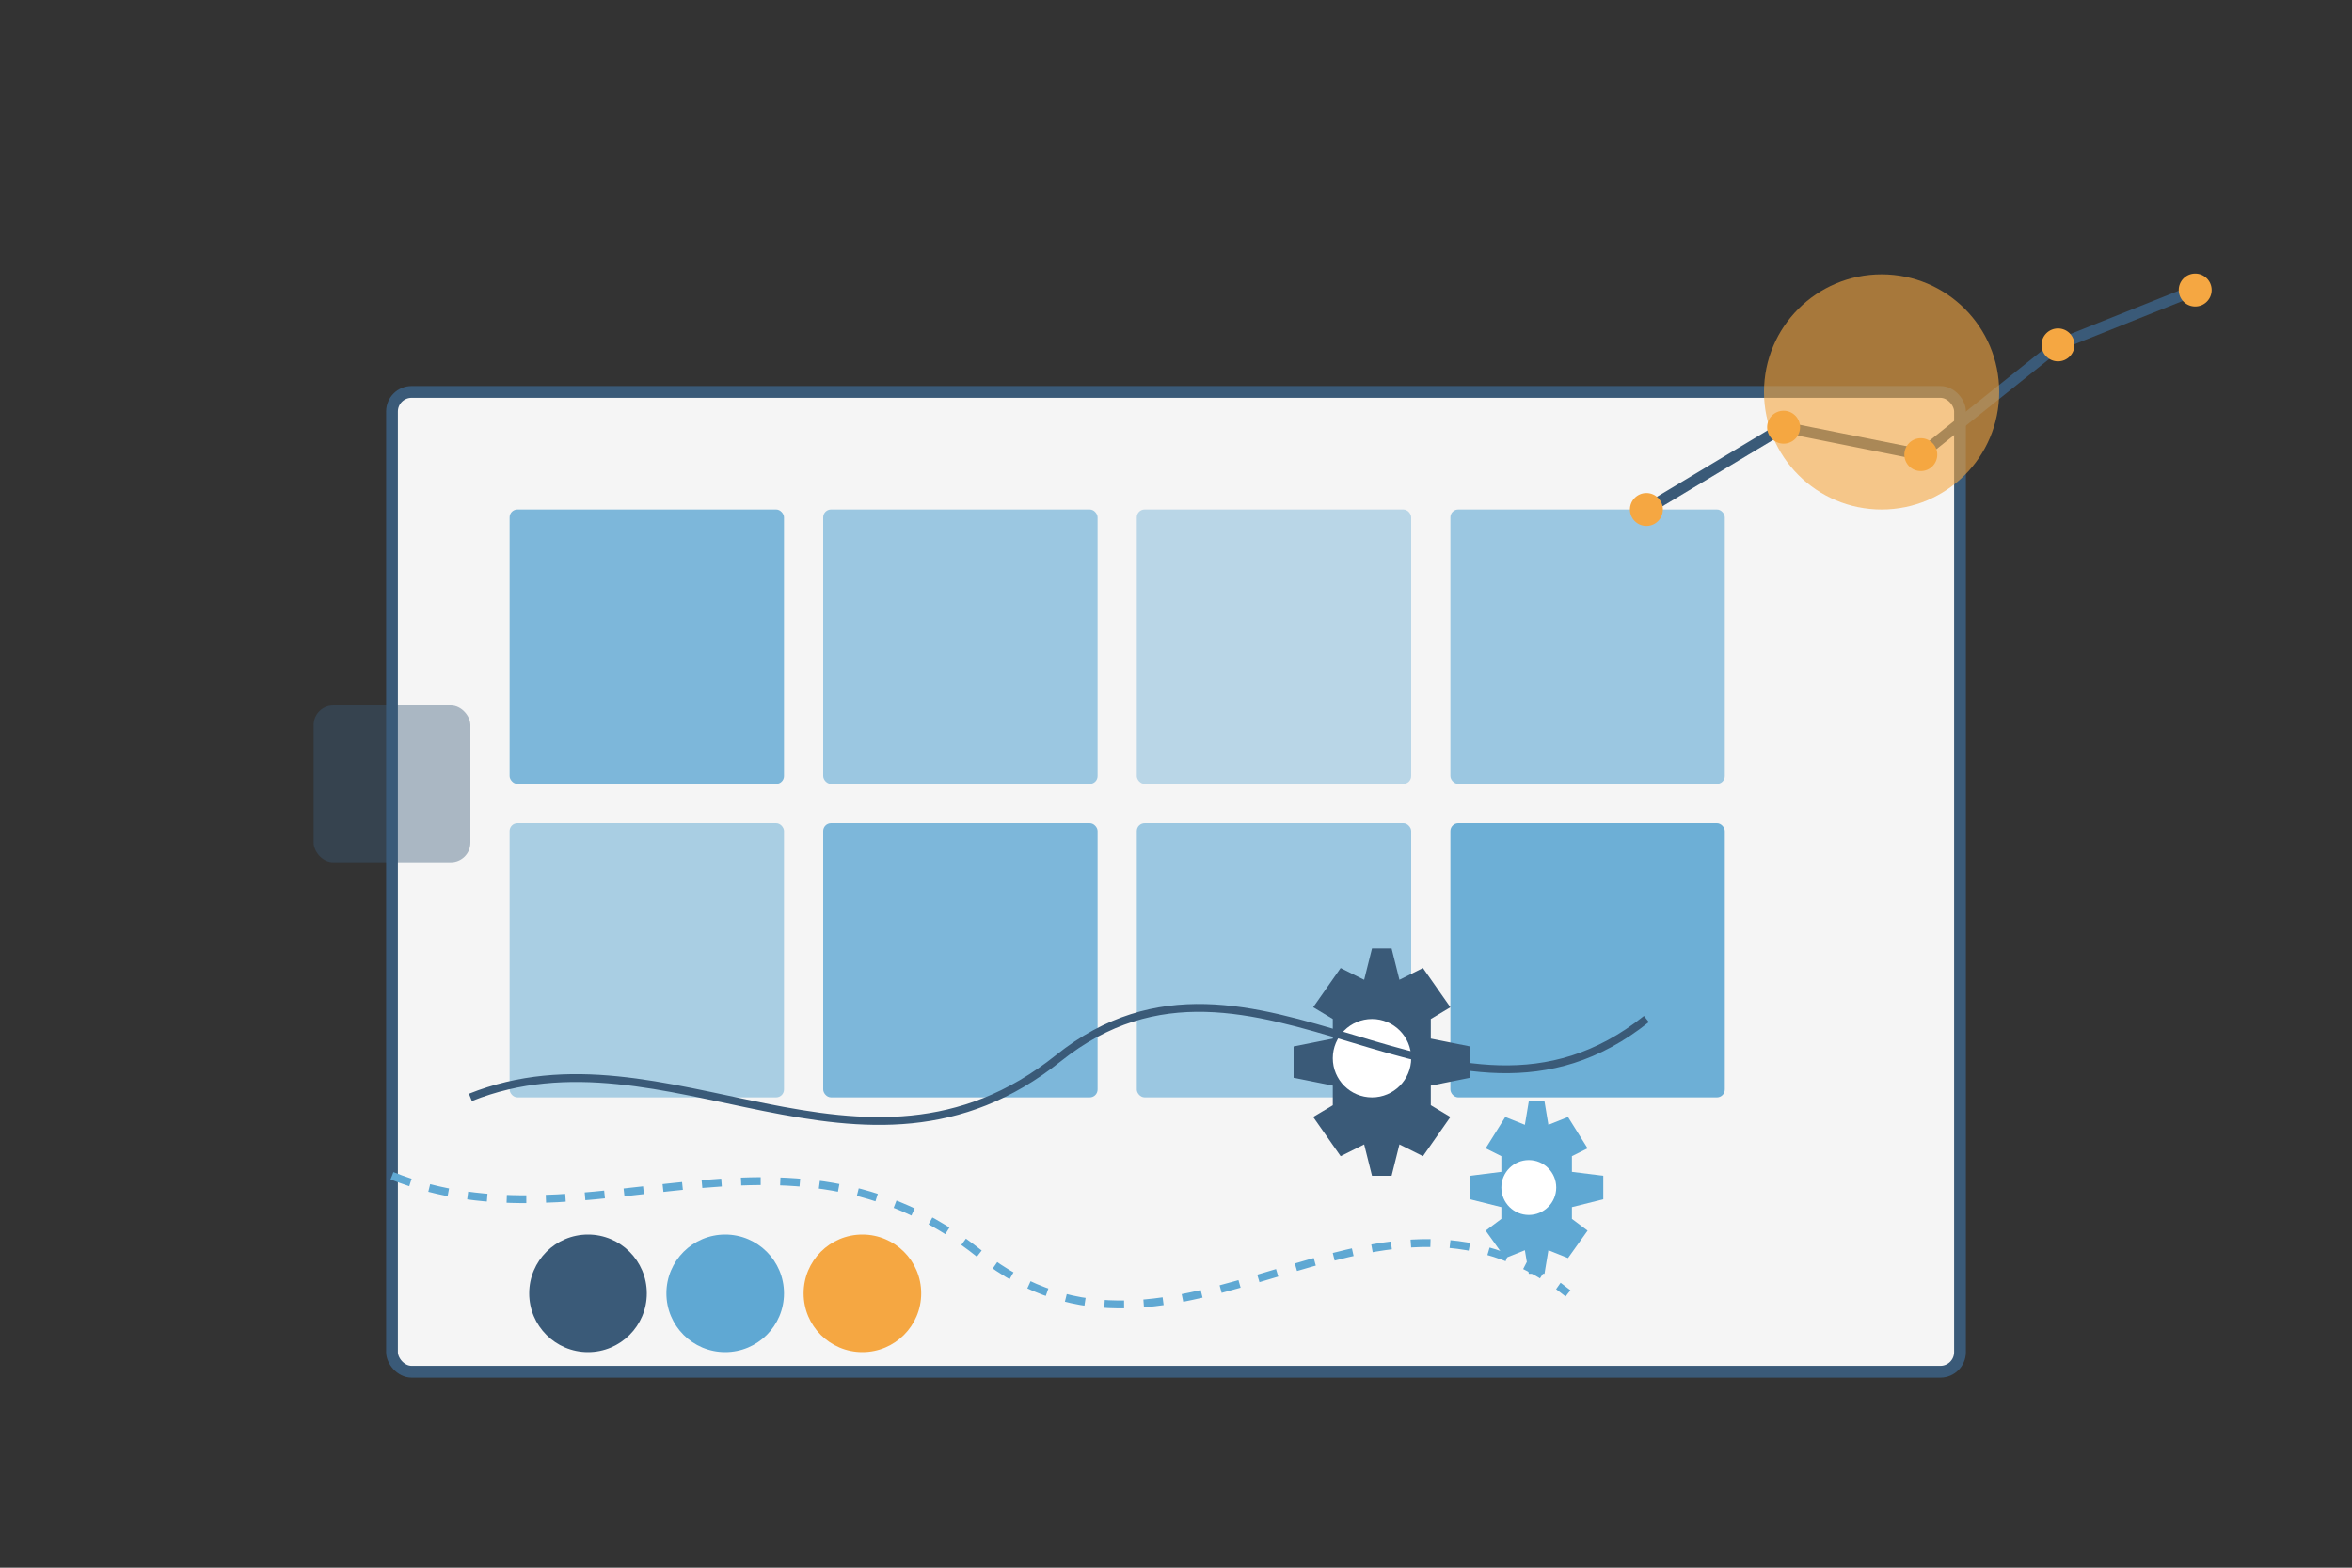 <svg width="600" height="400" viewBox="0 0 600 400" xmlns="http://www.w3.org/2000/svg">
  <rect x="0" y="0" width="600" height="400" fill="#333333" stroke="none"/>
  <!-- Background Shapes -->
  <rect x="0" y="0" width="600" height="400" fill="transparent"/>
  
  <!-- Building/Office -->
  <rect x="100" y="100" width="400" height="250" rx="5" fill="#f5f5f5" stroke="#3a5a78" stroke-width="3"/>
  
  <!-- Windows -->
  <rect x="130" y="130" width="70" height="70" rx="2" fill="#5fa8d3" opacity="0.8"/>
  <rect x="210" y="130" width="70" height="70" rx="2" fill="#5fa8d3" opacity="0.6"/>
  <rect x="290" y="130" width="70" height="70" rx="2" fill="#5fa8d3" opacity="0.4"/>
  <rect x="370" y="130" width="70" height="70" rx="2" fill="#5fa8d3" opacity="0.6"/>
  
  <rect x="130" y="210" width="70" height="70" rx="2" fill="#5fa8d3" opacity="0.5"/>
  <rect x="210" y="210" width="70" height="70" rx="2" fill="#5fa8d3" opacity="0.8"/>
  <rect x="290" y="210" width="70" height="70" rx="2" fill="#5fa8d3" opacity="0.6"/>
  <rect x="370" y="210" width="70" height="70" rx="2" fill="#5fa8d3" opacity="0.9"/>
  
  <!-- Business Growth Chart -->
  <g transform="translate(420, 60) scale(0.7)">
    <path d="M0 100 L50 70 L100 80 L150 40 L200 20" fill="none" stroke="#3a5a78" stroke-width="4"/>
    <circle cx="0" cy="100" r="6" fill="#f5a742"/>
    <circle cx="50" cy="70" r="6" fill="#f5a742"/>
    <circle cx="100" cy="80" r="6" fill="#f5a742"/>
    <circle cx="150" cy="40" r="6" fill="#f5a742"/>
    <circle cx="200" cy="20" r="6" fill="#f5a742"/>
  </g>
  
  <!-- People Icons -->
  <g transform="translate(150, 330)">
    <!-- Person 1 -->
    <circle cx="0" cy="0" r="15" fill="#3a5a78"/>
    <circle cx="0" cy="-7" r="7" fill="#3a5a78"/>
    <!-- Person 2 -->
    <circle cx="35" cy="0" r="15" fill="#5fa8d3"/>
    <circle cx="35" cy="-7" r="7" fill="#5fa8d3"/>
    <!-- Person 3 -->
    <circle cx="70" cy="0" r="15" fill="#f5a742"/>
    <circle cx="70" cy="-7" r="7" fill="#f5a742"/>
  </g>
  
  <!-- Gears for Business Process -->
  <g transform="translate(350, 320)">
    <path d="M0 -20 L5 -20 L7 -28 L13 -25 L20 -35 L15 -38 L15 -43 L25 -45 L25 -53 L15 -55 L15 -60 L20 -63 L13 -73 L7 -70 L5 -78 L0 -78 L-2 -70 L-8 -73 L-15 -63 L-10 -60 L-10 -55 L-20 -53 L-20 -45 L-10 -43 L-10 -38 L-15 -35 L-8 -25 L-2 -28 Z" fill="#3a5a78"/>
    <circle cx="0" cy="-50" r="10" fill="#ffffff"/>
  </g>
  
  <g transform="translate(390, 340)">
    <path d="M0 -15 L4 -15 L5 -21 L10 -19 L15 -26 L11 -29 L11 -32 L19 -34 L19 -40 L11 -41 L11 -45 L15 -47 L10 -55 L5 -53 L4 -59 L0 -59 L-1 -53 L-6 -55 L-11 -47 L-7 -45 L-7 -41 L-15 -40 L-15 -34 L-7 -32 L-7 -29 L-11 -26 L-6 -19 L-1 -21 Z" fill="#5fa8d3"/>
    <circle cx="0" cy="-37" r="7" fill="#ffffff"/>
  </g>
  
  <!-- Accent Shapes -->
  <circle cx="480" cy="100" r="30" fill="#f5a742" opacity="0.6"/>
  <rect x="80" y="180" width="40" height="40" rx="5" fill="#3a5a78" opacity="0.4"/>
  
  <!-- Abstract Connection Lines -->
  <path d="M100 300 C 150 320, 200 280, 250 320 S 350 290, 400 330" stroke="#5fa8d3" stroke-width="2" fill="none" stroke-dasharray="5,5"/>
  <path d="M120 280 C 170 260, 220 310, 270 270 S 370 300, 420 260" stroke="#3a5a78" stroke-width="2" fill="none"/>
</svg>
